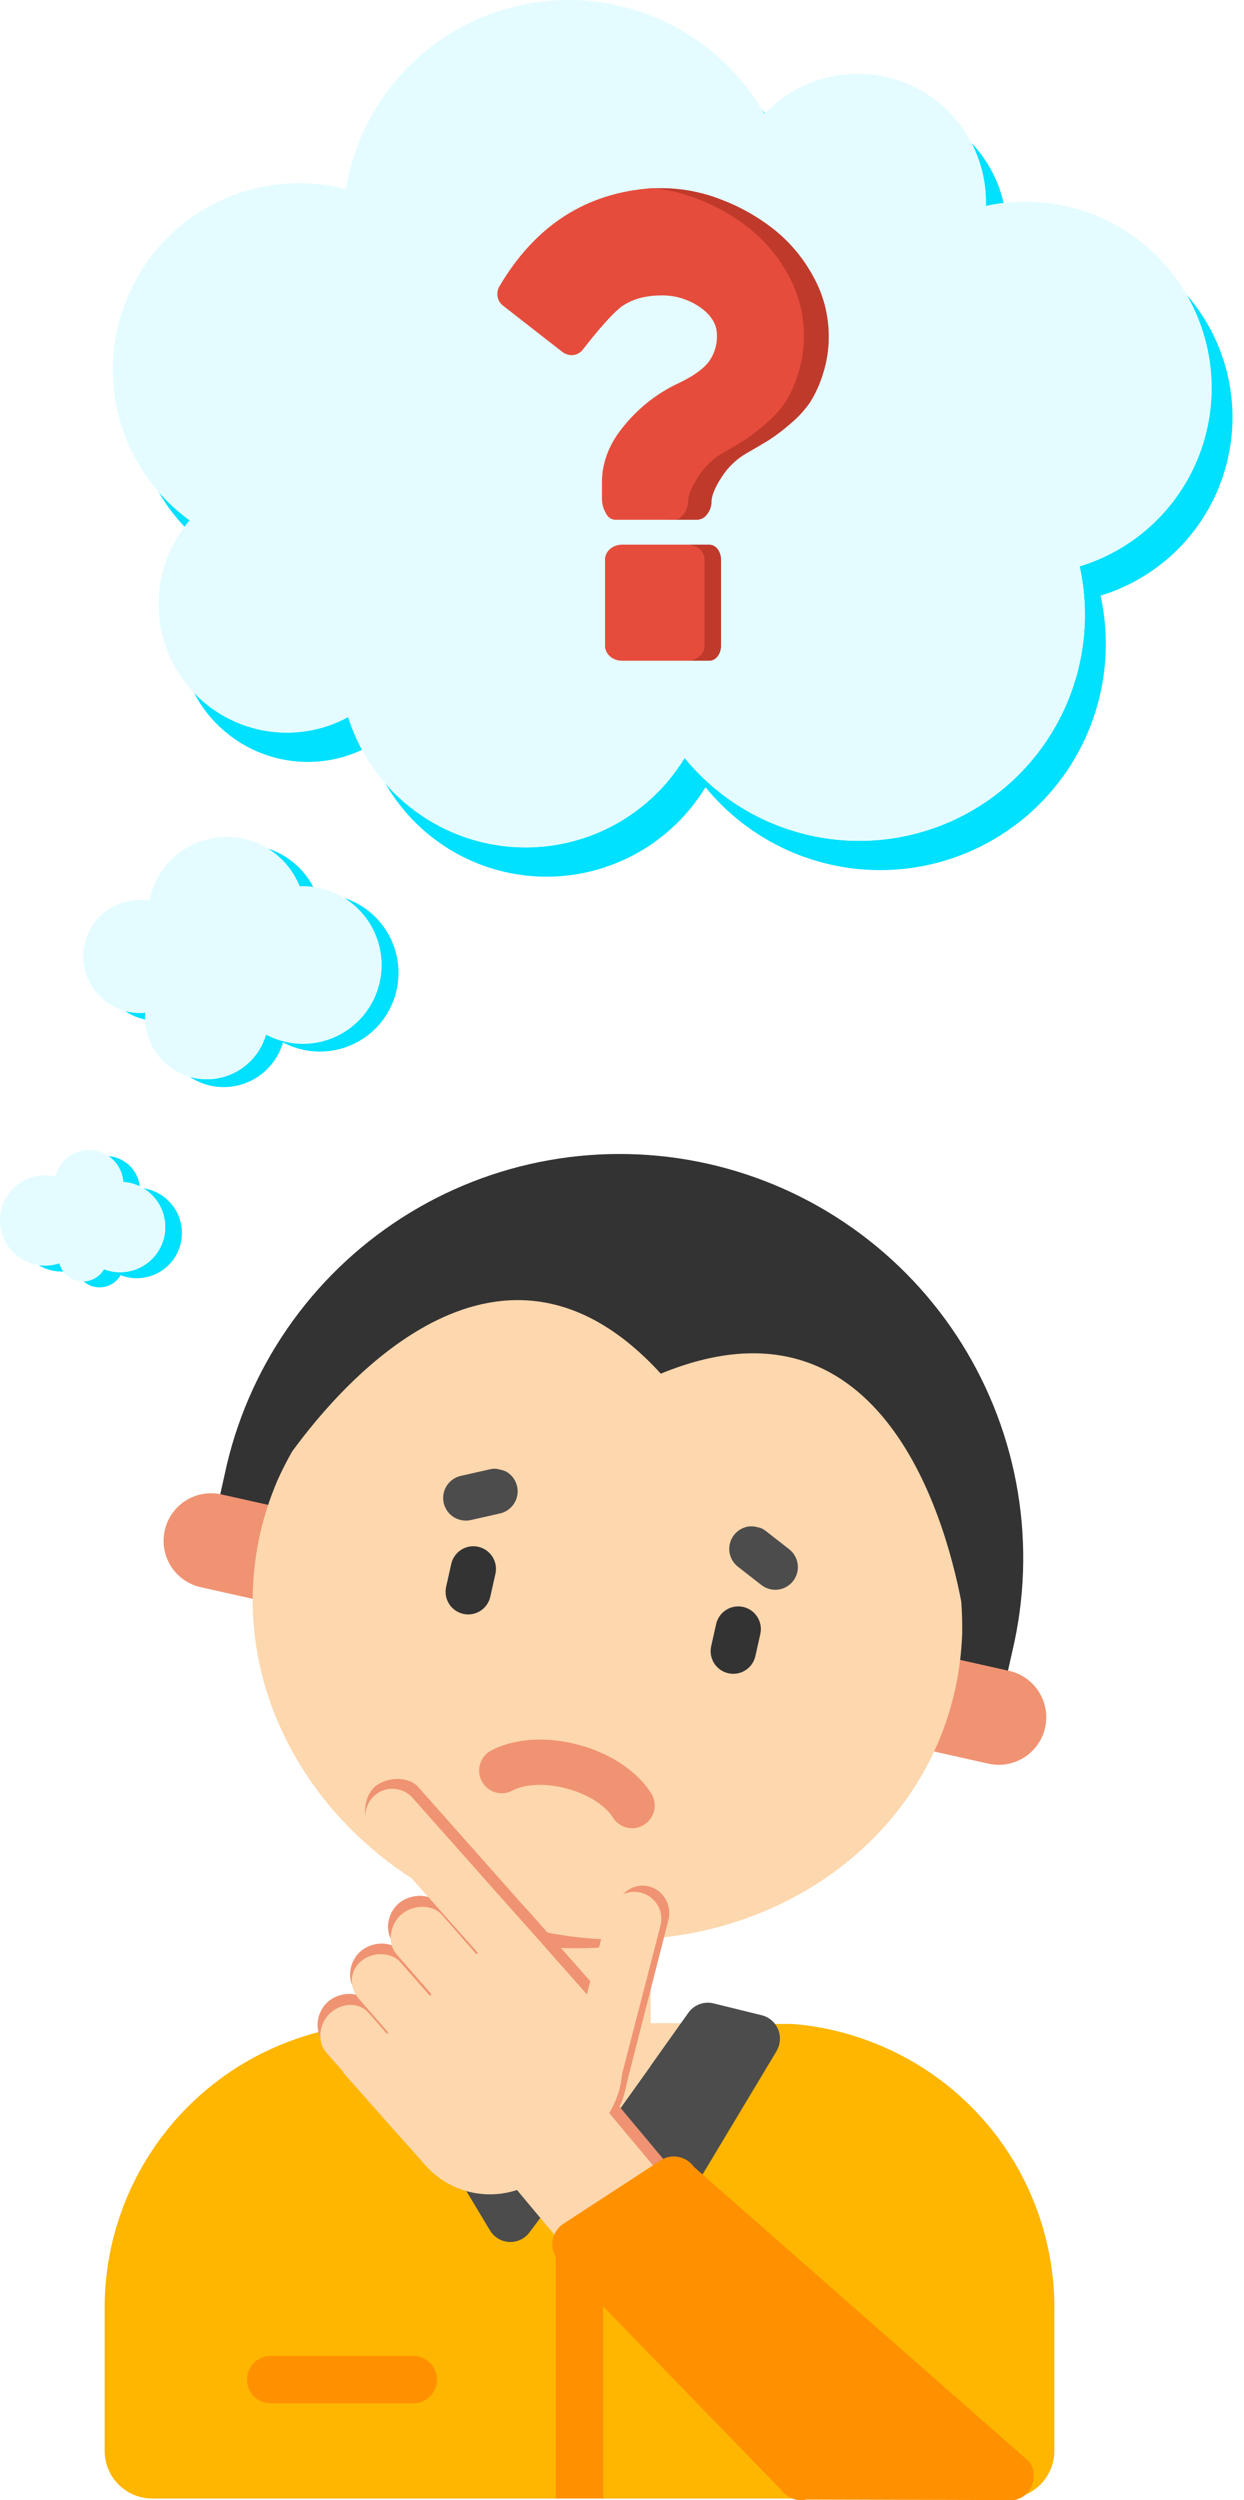 <svg width="224" height="450" viewBox="0 0 224 450" fill="none" xmlns="http://www.w3.org/2000/svg">
<path d="M189.849 415.474V441.155C189.841 443.422 188.937 445.594 187.335 447.197C185.732 448.799 183.561 449.702 181.295 449.709H27.386C25.118 449.7 22.946 448.792 21.345 447.184C19.745 445.576 18.846 443.4 18.846 441.13V415.45C18.846 413.998 18.886 412.585 19.014 411.173C19.831 401.317 23.482 391.908 29.526 384.083C35.569 376.257 43.748 370.348 53.073 367.071C57.236 365.577 61.578 364.642 65.986 364.29H142.743C147.151 364.643 151.493 365.578 155.656 367.071C164.977 370.353 173.149 376.263 179.188 384.088C185.226 391.914 188.872 401.32 189.686 411.173C189.814 412.585 189.859 413.998 189.859 415.45L189.849 415.474Z" fill="#FFB600"/>
<path d="M78.687 364.147L104.355 389.828L130.023 364.147H78.687Z" fill="#FDD7AD"/>
<path d="M180.81 303.631C181.014 302.902 182.149 297.827 182.304 297.133C184.514 287.769 184.844 278.06 183.277 268.568C181.709 259.075 178.274 249.988 173.171 241.833C168.068 233.678 161.398 226.618 153.548 221.06C145.698 215.503 136.824 211.559 127.44 209.458C118.056 207.356 108.348 207.139 98.879 208.818C89.411 210.497 80.369 214.04 72.278 219.24C64.188 224.44 57.209 231.195 51.746 239.113C46.283 247.031 42.445 255.955 40.455 265.368C40.299 266.062 39.161 271.151 39.042 271.884L180.81 303.631Z" fill="#333333"/>
<path d="M172.871 298.761L181.508 300.695C182.626 300.917 183.689 301.361 184.634 302.001C185.579 302.64 186.386 303.463 187.009 304.419C187.631 305.375 188.056 306.447 188.259 307.57C188.461 308.693 188.437 309.845 188.188 310.959C187.939 312.072 187.47 313.125 186.808 314.055C186.146 314.984 185.305 315.772 184.335 316.372C183.364 316.971 182.284 317.371 181.157 317.546C180.029 317.722 178.879 317.67 177.772 317.394L35.941 285.633C33.774 285.093 31.904 283.726 30.731 281.825C29.558 279.924 29.174 277.639 29.662 275.459C30.15 273.279 31.47 271.376 33.342 270.156C35.213 268.937 37.487 268.498 39.677 268.934L172.871 298.761Z" fill="#F09372"/>
<path d="M117.164 341.602V371.841L104.33 389.808L91.496 371.841V341.602H117.164Z" fill="#FDD7AD"/>
<path d="M117.061 340.746V349.463C112.75 350.263 108.374 350.663 103.99 350.658C99.602 350.677 95.716 350.268 91.407 349.438V340.746L117.061 340.746Z" fill="#F09372"/>
<path d="M108.615 393.828V449.694H100.065V393.828C100.139 392.744 100.622 391.728 101.415 390.987C102.209 390.245 103.254 389.832 104.34 389.832C105.426 389.832 106.472 390.245 107.265 390.987C108.059 391.728 108.541 392.744 108.615 393.828Z" fill="#FF9100"/>
<path d="M74.412 432.582H48.744C47.611 432.582 46.523 432.131 45.722 431.329C44.92 430.527 44.47 429.439 44.47 428.305C44.47 427.17 44.92 426.083 45.722 425.281C46.523 424.478 47.611 424.028 48.744 424.028H74.412C75.546 424.028 76.633 424.478 77.435 425.281C78.237 426.083 78.687 427.17 78.687 428.305C78.687 429.439 78.237 430.527 77.435 431.329C76.633 432.131 75.546 432.582 74.412 432.582Z" fill="#FF9100"/>
<path d="M171.96 304.21C171.513 306.189 170.959 308.143 170.302 310.063C160.593 338.178 128.96 354.678 96.576 347.426C64.191 340.174 42.606 311.757 45.817 282.187C46.037 280.169 46.367 278.165 46.806 276.183C47.558 272.868 48.606 269.627 49.938 266.5C50.725 264.748 51.585 263.053 52.531 261.377L52.54 261.338C62.257 247.998 90.52 216.057 118.987 247.245C158.022 231.188 169.983 272.122 173.104 288.337L173.095 288.375C173.232 290.294 173.288 292.194 173.253 294.114C173.127 297.512 172.695 300.891 171.96 304.21Z" fill="#FDD7AD"/>
<path d="M104.34 389.808L95.322 401.829C94.899 402.389 94.344 402.837 93.708 403.133C93.071 403.429 92.371 403.564 91.67 403.526C90.969 403.488 90.288 403.278 89.687 402.915C89.086 402.552 88.584 402.047 88.224 401.443L68.815 369.105C68.477 368.528 68.277 367.88 68.232 367.212C68.186 366.544 68.296 365.875 68.553 365.257C68.81 364.639 69.207 364.089 69.712 363.65C70.218 363.212 70.818 362.897 71.465 362.729L80.143 360.596C80.974 360.384 81.85 360.425 82.657 360.714C83.465 361.004 84.167 361.529 84.674 362.221L91.516 371.802V371.841L104.34 389.808Z" fill="#4C4C4C"/>
<path d="M139.871 369.105L120.462 401.443C120.102 402.047 119.599 402.552 118.998 402.915C118.397 403.278 117.716 403.488 117.015 403.526C116.314 403.564 115.614 403.429 114.978 403.133C114.341 402.837 113.787 402.389 113.363 401.829L104.34 389.808L117.174 371.841V371.802L123.986 362.221C124.493 361.529 125.196 361.004 126.003 360.714C126.811 360.425 127.686 360.384 128.517 360.596L137.2 362.729C137.847 362.898 138.447 363.213 138.951 363.652C139.456 364.091 139.852 364.641 140.109 365.258C140.366 365.876 140.476 366.545 140.431 367.212C140.387 367.879 140.188 368.527 139.851 369.105H139.871Z" fill="#4C4C4C"/>
<path d="M83.416 290.48C82.894 290.363 82.4 290.144 81.962 289.836C81.525 289.528 81.152 289.136 80.865 288.684C80.579 288.232 80.385 287.727 80.293 287.2C80.202 286.672 80.215 286.132 80.333 285.609L81.222 281.633C81.323 281.095 81.531 280.583 81.835 280.126C82.138 279.67 82.529 279.28 82.986 278.979C83.444 278.678 83.957 278.471 84.495 278.373C85.033 278.274 85.586 278.285 86.12 278.404C86.654 278.524 87.159 278.75 87.604 279.069C88.049 279.388 88.425 279.793 88.71 280.261C88.995 280.728 89.183 281.248 89.263 281.79C89.343 282.332 89.313 282.884 89.175 283.414L88.286 287.39C88.169 287.913 87.951 288.408 87.643 288.847C87.335 289.285 86.944 289.659 86.492 289.946C86.039 290.233 85.535 290.428 85.007 290.519C84.48 290.611 83.939 290.598 83.416 290.48Z" fill="#333333"/>
<path d="M131.148 301.169C130.625 301.052 130.13 300.834 129.692 300.526C129.254 300.218 128.88 299.826 128.593 299.374C128.307 298.921 128.112 298.417 128.02 297.889C127.928 297.361 127.942 296.82 128.059 296.297L128.949 292.321C129.185 291.265 129.831 290.346 130.744 289.767C131.657 289.188 132.763 288.995 133.818 289.231C134.874 289.467 135.792 290.113 136.371 291.027C136.95 291.941 137.143 293.047 136.907 294.103L136.017 298.079C135.9 298.602 135.681 299.096 135.373 299.534C135.065 299.973 134.674 300.346 134.222 300.633C133.77 300.92 133.266 301.115 132.738 301.207C132.211 301.299 131.67 301.286 131.148 301.169Z" fill="#333333"/>
<path d="M104.177 314.044C110.085 315.627 115.024 318.997 117.394 323.027C117.9 323.957 118.025 325.048 117.742 326.068C117.459 327.089 116.79 327.959 115.877 328.495C114.964 329.032 113.879 329.192 112.85 328.942C111.821 328.692 110.93 328.051 110.365 327.155C109.4 325.511 106.649 323.153 102.057 321.922C97.466 320.691 93.914 321.36 92.247 322.298C91.31 322.791 90.218 322.9 89.203 322.602C88.187 322.304 87.327 321.622 86.804 320.701C86.281 319.78 86.137 318.692 86.402 317.667C86.667 316.641 87.32 315.759 88.223 315.207C92.312 312.898 98.265 312.459 104.177 314.044Z" fill="#F09372"/>
<path d="M93.107 267.513C93.058 267.303 92.993 267.097 92.911 266.897C92.561 266.02 91.917 265.293 91.09 264.839L91.022 264.824C90.951 264.783 90.872 264.75 90.799 264.714L90.674 264.686L90.469 264.609C90.416 264.597 90.367 264.587 90.314 264.575L90.117 264.53L89.746 264.447L89.549 264.403L89.38 264.365L89.159 264.357L88.998 264.356L88.741 264.374L88.612 264.386C88.48 264.401 88.35 264.424 88.222 264.455L82.995 265.638C82.849 265.67 82.705 265.71 82.563 265.759C81.572 266.095 80.748 266.8 80.263 267.727C79.777 268.655 79.667 269.734 79.955 270.74C80.243 271.747 80.908 272.604 81.811 273.133C82.713 273.662 83.785 273.824 84.804 273.584L90.025 272.405C90.549 272.287 91.044 272.067 91.483 271.757C91.922 271.448 92.295 271.054 92.582 270.6C92.868 270.145 93.062 269.638 93.152 269.109C93.242 268.579 93.227 268.037 93.107 267.513Z" fill="#4C4C4C"/>
<path d="M142.74 279.468C142.648 279.361 142.555 279.254 142.451 279.155C142.347 279.056 142.237 278.955 142.121 278.863L137.897 275.564C137.794 275.485 137.685 275.405 137.574 275.335L137.463 275.269L137.238 275.143L137.09 275.08C137.025 275.045 136.957 275.014 136.888 274.989L136.719 274.951L136.527 274.908L136.344 274.867C136.281 274.853 136.223 274.84 136.165 274.827L135.968 274.783L135.814 274.748L135.589 274.734L135.464 274.731L135.211 274.73L135.148 274.716C134.324 274.764 133.533 275.062 132.882 275.57C132.23 276.079 131.749 276.773 131.501 277.561C131.253 278.35 131.251 279.195 131.495 279.985C131.738 280.774 132.216 281.471 132.865 281.983L137.09 285.277C137.563 285.65 138.113 285.911 138.699 286.043C139.529 286.228 140.395 286.15 141.177 285.819C141.96 285.488 142.619 284.921 143.064 284.196C143.509 283.472 143.716 282.627 143.657 281.779C143.598 280.931 143.276 280.122 142.735 279.466L142.74 279.468Z" fill="#4C4C4C"/>
<path d="M107.491 374.329L137.197 409.824L120.62 423.712L90.914 388.216L107.491 374.329Z" fill="#F09372"/>
<path d="M83.874 364.609L70.967 349.829C69.165 347.821 69.692 344.473 71.7 342.67C73.707 340.868 77.261 340.64 79.063 342.649L92.019 357.422L83.874 364.609Z" fill="#F09372"/>
<path d="M77.044 373.203L64.137 358.423C62.335 356.415 62.863 353.067 64.87 351.264C66.877 349.462 70.431 349.235 72.233 351.243L85.189 366.016L77.044 373.203Z" fill="#F09372"/>
<path d="M71.187 382.258L58.28 367.479C56.478 365.47 57.005 362.122 59.013 360.32C61.02 358.517 64.574 358.29 66.376 360.298L79.332 375.072L71.187 382.258Z" fill="#F09372"/>
<path d="M92.395 358.031L66.893 329.302C65.092 327.294 65.46 323.425 67.467 321.622C69.475 319.82 73.481 319.614 75.283 321.622L100.784 350.351L92.395 358.031Z" fill="#F09372"/>
<path d="M103.414 372.315L110.923 343.241C111.634 340.542 114.283 338.849 116.908 339.544C119.485 340.227 121.055 342.952 120.333 345.702L112.88 374.823L103.414 372.315Z" fill="#F09372"/>
<path d="M94.873 343.655L109.918 360.719C115.111 365.57 113.383 376.682 110.915 380.386L99.562 389.029C93.131 394.739 83.841 394.774 78.135 388.34L63.346 371.674L94.873 343.655Z" fill="#F09372"/>
<path d="M106.72 376.765L136.427 412.261L119.849 426.148L90.143 390.653L106.72 376.765Z" fill="#FDD7AD"/>
<path d="M145.211 449.89L182.627 449.989C185.046 449.495 186.428 447.421 186.083 444.754C186.012 444.211 185.688 443.569 185.342 443.075L124.973 390.034C123.641 388.157 121.074 387.564 119.1 388.75L101.675 400.108C99.552 401.343 98.812 404.059 100.046 406.183C100.145 406.331 100.194 406.43 100.293 406.578L140.67 448.162C141.707 449.594 143.484 450.285 145.211 449.89Z" fill="#FF9100"/>
<path d="M84.368 366.584L71.46 351.804C69.659 349.796 70.186 346.448 72.193 344.646C74.201 342.843 77.754 342.616 79.556 344.624L92.513 359.398L84.368 366.584Z" fill="#FDD7AD"/>
<path d="M77.551 374.576L64.643 359.796C62.842 357.787 62.896 354.895 64.903 353.092C66.911 351.29 70.335 351.21 72.137 353.218L85.094 367.992L77.551 374.576Z" fill="#FDD7AD"/>
<path d="M71.681 384.234L58.773 369.454C56.971 367.445 57.499 364.098 59.506 362.295C61.514 360.493 64.556 360.265 66.357 362.274L79.314 377.047L71.681 384.234Z" fill="#FDD7AD"/>
<path d="M92.518 358.793L67.016 330.064C65.215 328.056 65.417 324.992 67.424 323.19C69.432 321.387 72.494 321.589 74.296 323.598L99.797 352.327L92.518 358.793Z" fill="#FDD7AD"/>
<path d="M102.322 371.924L109.515 344.145C110.196 341.566 112.821 339.971 115.447 340.664C118.025 341.345 119.619 343.972 118.926 346.599L111.733 374.378L102.322 371.924Z" fill="#FDD7AD"/>
<path d="M93.334 345.044L108.123 361.71C113.83 368.144 113.255 377.978 106.824 383.688L98.563 391.027C92.132 396.737 82.303 396.162 76.596 389.728L61.807 373.062L93.334 345.044Z" fill="#FDD7AD"/>
<g clip-path="url(#clip0)">
<path fill-rule="evenodd" clip-rule="evenodd" d="M137.197 19.729C137.387 19.954 137.574 20.182 137.759 20.411C137.725 20.446 137.692 20.482 137.658 20.517C137.507 20.253 137.354 19.99 137.197 19.729ZM174.92 25.717C175.781 26.622 176.572 27.6 177.282 28.643C178.919 31.047 180.079 33.725 180.718 36.533C179.647 36.66 178.579 36.84 177.516 37.072C177.532 36.823 177.532 36.577 177.532 36.328C177.52 32.62 176.619 28.983 174.92 25.717ZM213.67 53.058C215.163 55.645 216.317 58.441 217.082 61.382C219.265 69.766 218.124 78.671 213.897 86.231C209.67 93.791 202.686 99.421 194.407 101.941C196.363 110.872 195.258 120.202 191.27 128.427C187.281 136.652 180.642 143.292 172.423 147.277C164.204 151.261 154.885 152.357 145.968 150.387C137.05 148.418 129.056 143.499 123.273 136.423C119.925 141.928 115.065 146.352 109.273 149.165C103.481 151.977 97.002 153.06 90.612 152.283C84.221 151.507 78.189 148.903 73.237 144.785C71.855 143.634 70.572 142.38 69.4 141.034C71.372 144.45 73.94 147.508 77 150.053C81.952 154.172 87.984 156.775 94.374 157.552C100.765 158.329 107.243 157.246 113.035 154.433C118.827 151.621 123.688 147.197 127.035 141.692C132.818 148.768 140.813 153.687 149.73 155.656C158.647 157.625 167.967 156.529 176.186 152.545C184.405 148.561 191.044 141.921 195.032 133.696C199.021 125.471 200.126 116.14 198.17 107.209C206.449 104.69 213.433 99.06 217.66 91.5C221.887 83.939 223.028 75.034 220.845 66.65C219.525 61.58 217.051 56.938 213.67 53.058ZM65.189 134.965C60.743 137.044 55.738 137.656 50.902 136.69C45.603 135.632 40.842 132.747 37.448 128.537C36.479 127.335 35.64 126.048 34.936 124.696C38.205 128.131 42.463 130.488 47.14 131.422C52.439 132.48 57.941 131.644 62.688 129.059C63.335 131.113 64.174 133.089 65.189 134.965ZM33.225 94.808C31.439 92.916 29.876 90.819 28.57 88.556C30.226 90.456 32.097 92.169 34.151 93.659C33.829 94.033 33.52 94.416 33.225 94.808ZM70.671 95.576L70.636 95.526L70.807 95.43C70.761 95.476 70.717 95.526 70.671 95.576Z" fill="#00E0FF"/>
<path d="M20.319 66.643C20.301 61.505 21.462 56.433 23.711 51.815C25.96 47.198 29.238 43.159 33.292 40.01C37.347 36.862 42.069 34.687 47.094 33.654C52.12 32.621 57.316 32.758 62.281 34.053C63.649 25.761 67.548 18.097 73.442 12.114C79.336 6.131 86.936 2.122 95.197 0.639C103.458 -0.845 111.976 0.27 119.579 3.829C127.182 7.389 133.498 13.218 137.658 20.517C140.829 17.158 144.933 14.827 149.44 13.826C153.947 12.825 158.65 13.2 162.942 14.902C167.234 16.604 170.919 19.555 173.519 23.374C176.12 27.194 177.517 31.706 177.532 36.328C177.532 36.577 177.532 36.823 177.516 37.072C185.97 35.223 194.81 36.721 202.186 41.253C209.561 45.784 214.899 52.998 217.082 61.382C219.265 69.766 218.124 78.671 213.897 86.231C209.67 93.791 202.686 99.421 194.407 101.941C196.363 110.872 195.258 120.202 191.27 128.427C187.281 136.652 180.642 143.292 172.423 147.277C164.204 151.261 154.885 152.357 145.968 150.387C137.05 148.418 129.056 143.499 123.273 136.423C119.925 141.928 115.065 146.352 109.273 149.165C103.48 151.977 97.002 153.06 90.612 152.283C84.221 151.507 78.189 148.903 73.237 144.785C68.286 140.666 64.623 135.207 62.688 129.059C57.941 131.644 52.439 132.48 47.139 131.422C41.84 130.364 37.079 127.478 33.685 123.268C30.291 119.058 28.479 113.789 28.564 108.379C28.649 102.969 30.626 97.76 34.151 93.659C29.884 90.564 26.407 86.504 24.003 81.81C21.6 77.115 20.337 71.918 20.319 66.643ZM70.636 95.526L70.671 95.576C70.717 95.526 70.761 95.476 70.807 95.43L70.636 95.526Z" fill="#E4FCFF"/>
<path fill-rule="evenodd" clip-rule="evenodd" d="M67.609 179.154C68.623 176.721 68.94 174.052 68.522 171.448C67.972 168.02 66.185 164.914 63.5 162.718C63.004 162.313 62.485 161.944 61.945 161.612C63.611 162.15 65.177 162.997 66.555 164.124C69.24 166.32 71.027 169.427 71.577 172.855C71.995 175.459 71.678 178.127 70.664 180.561C69.649 182.994 67.977 185.096 65.835 186.63C63.692 188.163 61.165 189.068 58.537 189.242C55.909 189.416 53.285 188.852 50.959 187.614C50.263 190.044 48.76 192.163 46.699 193.623C44.638 195.083 42.142 195.796 39.622 195.644C37.669 195.527 35.792 194.895 34.175 193.828C34.95 194.05 35.752 194.189 36.567 194.238C39.087 194.389 41.583 193.676 43.644 192.216C45.705 190.757 47.208 188.637 47.904 186.207C50.23 187.445 52.854 188.009 55.482 187.835C58.11 187.662 60.637 186.757 62.779 185.223C64.922 183.69 66.594 181.588 67.609 179.154ZM26.137 183.508C25.735 183.424 25.337 183.315 24.946 183.181C24.081 182.886 23.262 182.476 22.51 181.964C23.698 182.287 24.936 182.391 26.165 182.27C26.133 182.682 26.124 183.096 26.137 183.508ZM48.211 152.722C49.264 153.062 50.279 153.526 51.234 154.109C53.438 155.454 55.225 157.371 56.413 159.645C55.603 159.537 54.78 159.499 53.953 159.534C52.82 156.704 50.807 154.315 48.211 152.722Z" fill="#00E0FF"/>
<path d="M68.522 171.448C68.94 174.052 68.623 176.721 67.609 179.154C66.594 181.588 64.922 183.69 62.779 185.223C60.637 186.757 58.11 187.662 55.482 187.835C52.854 188.009 50.23 187.445 47.904 186.207C47.208 188.637 45.705 190.757 43.644 192.216C41.583 193.676 39.087 194.389 36.567 194.238C34.047 194.086 31.654 193.079 29.782 191.383C27.91 189.686 26.672 187.402 26.27 184.906C26.132 184.035 26.096 183.15 26.165 182.27C24.721 182.412 23.264 182.243 21.891 181.775C20.519 181.306 19.262 180.549 18.205 179.554C17.149 178.559 16.318 177.349 15.767 176.005C15.216 174.662 14.959 173.216 15.013 171.764C15.067 170.313 15.43 168.89 16.078 167.591C16.727 166.292 17.645 165.147 18.772 164.233C19.899 163.319 21.209 162.657 22.613 162.291C24.016 161.926 25.482 161.866 26.911 162.114C27.492 159.108 29.029 156.372 31.293 154.313C33.556 152.255 36.424 150.986 39.468 150.695C42.512 150.405 45.568 151.109 48.179 152.702C50.79 154.295 52.816 156.692 53.953 159.534C57.417 159.389 60.814 160.522 63.5 162.718C66.185 164.914 67.972 168.02 68.522 171.448Z" fill="#E4FCFF"/>
<path fill-rule="evenodd" clip-rule="evenodd" d="M19.544 208.08C19.645 208.088 19.746 208.099 19.846 208.113C21.258 208.301 22.561 208.972 23.536 210.011C24.445 210.98 25.017 212.214 25.171 213.53C24.89 213.394 24.602 213.274 24.307 213.171C23.627 212.934 22.918 212.789 22.2 212.742C22.1 211.319 21.513 209.975 20.538 208.936C20.236 208.614 19.902 208.327 19.544 208.08ZM25.824 213.884C26.255 214.143 26.662 214.443 27.039 214.78C27.836 215.491 28.484 216.352 28.948 217.314C29.413 218.276 29.683 219.32 29.744 220.386C29.805 221.452 29.656 222.521 29.305 223.529C28.954 224.538 28.408 225.468 27.698 226.265C26.988 227.062 26.129 227.712 25.168 228.177C24.207 228.642 23.165 228.912 22.1 228.974C21.035 229.035 19.968 228.886 18.961 228.534C18.91 228.517 18.863 228.497 18.816 228.477C18.785 228.463 18.754 228.45 18.721 228.438C18.29 229.191 17.644 229.799 16.866 230.184C16.299 230.465 15.68 230.617 15.053 230.635C15.701 231.2 16.5 231.562 17.352 231.675C18.212 231.789 19.086 231.644 19.864 231.259C20.642 230.874 21.288 230.267 21.72 229.513C21.752 229.526 21.783 229.539 21.814 229.552C21.861 229.573 21.909 229.593 21.959 229.61C22.966 229.961 24.033 230.11 25.098 230.049C26.163 229.988 27.206 229.717 28.166 229.252C29.127 228.788 29.987 228.138 30.696 227.341C31.406 226.543 31.952 225.614 32.303 224.605C32.654 223.596 32.804 222.528 32.742 221.462C32.681 220.395 32.411 219.351 31.947 218.389C31.483 217.427 30.834 216.567 30.037 215.856C29.241 215.145 28.313 214.598 27.305 214.247C26.824 214.079 26.328 213.957 25.824 213.884ZM11.413 228.863C10.684 228.889 9.951 228.817 9.235 228.645C8.423 228.451 7.65 228.133 6.941 227.706C8.199 227.892 9.486 227.779 10.699 227.373C10.841 227.913 11.084 228.419 11.413 228.863Z" fill="#00E0FF"/>
<path d="M0.457 216.981C1.122 215.081 2.467 213.495 4.232 212.53C5.997 211.566 8.056 211.291 10.012 211.758C10.058 211.547 10.118 211.34 10.189 211.136C10.658 209.789 11.577 208.646 12.79 207.9C14.003 207.153 15.437 206.848 16.848 207.037C18.259 207.226 19.563 207.896 20.538 208.936C21.513 209.975 22.1 211.319 22.2 212.742C22.918 212.789 23.627 212.934 24.307 213.171C25.314 213.523 26.243 214.069 27.039 214.78C27.836 215.491 28.484 216.352 28.948 217.314C29.413 218.276 29.683 219.32 29.744 220.386C29.805 221.452 29.656 222.521 29.305 223.529C28.954 224.538 28.408 225.468 27.698 226.265C26.988 227.063 26.129 227.712 25.168 228.177C24.207 228.642 23.165 228.912 22.1 228.974C21.035 229.035 19.968 228.886 18.961 228.534C18.877 228.506 18.802 228.469 18.721 228.438C18.29 229.191 17.644 229.799 16.866 230.184C16.088 230.569 15.214 230.713 14.354 230.599C13.493 230.485 12.687 230.118 12.036 229.543C11.385 228.969 10.92 228.213 10.699 227.373C9.259 227.855 7.713 227.924 6.237 227.57C4.76 227.216 3.412 226.454 2.347 225.372C1.281 224.289 0.54 222.929 0.208 221.445C-0.124 219.962 -0.033 218.415 0.469 216.981H0.457Z" fill="#E4FCFF"/>
<path d="M127.784 98.031H123.866C124.398 98.054 124.903 98.336 125.279 98.822C125.655 99.307 125.874 99.959 125.892 100.645V116.307C125.877 116.994 125.659 117.648 125.282 118.134C124.905 118.62 124.398 118.902 123.866 118.921H127.807C128.34 118.902 128.847 118.62 129.223 118.134C129.6 117.648 129.819 116.994 129.833 116.307V100.645C129.816 99.959 129.597 99.307 129.22 98.822C128.844 98.336 128.339 98.054 127.807 98.031H127.784Z" fill="#C03A2B"/>
<path d="M126.849 116.307V100.645C126.824 99.959 126.503 99.307 125.952 98.822C125.401 98.336 124.661 98.054 123.883 98.031H111.914C111.134 98.05 110.391 98.332 109.84 98.818C109.288 99.304 108.968 99.958 108.947 100.645V116.307C108.964 116.995 109.282 117.651 109.835 118.138C110.388 118.625 111.132 118.906 111.914 118.921H123.883C124.663 118.902 125.405 118.62 125.957 118.134C126.508 117.648 126.828 116.994 126.849 116.307Z" fill="#E64C3C"/>
<path d="M146.522 49.918C144.778 46.641 142.4 43.752 139.529 41.421C136.617 39.099 133.365 37.247 129.891 35.931C126.504 34.59 122.901 33.891 119.263 33.87C118.288 33.87 117.343 33.87 116.406 33.97C119.265 34.222 122.074 34.882 124.749 35.931C128.225 37.259 131.477 39.124 134.386 41.459C137.258 43.79 139.636 46.68 141.38 49.956C143.153 53.187 144.083 56.82 144.084 60.514C144.105 62.797 143.76 65.069 143.064 67.242C142.522 69.033 141.754 70.747 140.778 72.34C139.756 73.825 138.533 75.158 137.144 76.3C135.943 77.355 134.67 78.324 133.335 79.199C132.37 79.799 131.029 80.588 129.312 81.567C127.477 82.617 125.923 84.103 124.787 85.896C123.578 87.757 122.974 89.246 122.974 90.364C122.967 91.15 122.699 91.911 122.212 92.524C122.008 92.834 121.733 93.089 121.411 93.269C121.089 93.448 120.728 93.546 120.36 93.555H125.503C125.871 93.546 126.231 93.448 126.554 93.269C126.876 93.089 127.151 92.834 127.354 92.524C127.841 91.911 128.11 91.15 128.116 90.364C128.116 89.251 128.72 87.762 129.929 85.896C131.066 84.103 132.619 82.617 134.455 81.567C136.171 80.588 137.512 79.799 138.477 79.199C139.813 78.324 141.086 77.355 142.286 76.3C143.676 75.158 144.899 73.825 145.92 72.34C146.897 70.747 147.665 69.033 148.206 67.242C148.903 65.069 149.247 62.797 149.227 60.514C149.232 56.807 148.301 53.16 146.522 49.918Z" fill="#C03A2B"/>
<path d="M142.129 49.863C140.405 46.577 138.052 43.68 135.212 41.342C132.333 39.014 129.117 37.156 125.681 35.836C123.036 34.785 120.258 34.123 117.431 33.87C105.586 34.667 96.427 40.543 89.952 51.498C89.61 52.055 89.481 52.723 89.591 53.372C89.705 54.041 90.07 54.638 90.608 55.037L100.169 62.494L101.314 63.389C101.796 63.723 102.36 63.91 102.942 63.928C103.349 63.928 103.751 63.827 104.112 63.635C104.474 63.443 104.786 63.166 105.021 62.825C108.156 58.816 110.484 56.245 112.006 55.114C113.33 54.225 114.826 53.639 116.391 53.395C117.27 53.247 118.16 53.172 119.051 53.171C121.552 53.123 124.006 53.872 126.073 55.315C128.092 56.734 129.087 58.399 129.087 60.258C129.168 62.097 128.586 63.903 127.452 65.332C126.367 66.627 124.538 67.874 121.967 69.072C118.385 70.779 115.202 73.25 112.631 76.32C109.808 79.6 108.394 83.085 108.389 86.777V89.815C108.398 90.698 108.634 91.562 109.075 92.321C109.214 92.664 109.443 92.962 109.737 93.179C110.031 93.397 110.378 93.527 110.74 93.555H121.289C121.652 93.546 122.009 93.448 122.328 93.268C122.647 93.088 122.918 92.832 123.119 92.522C123.601 91.906 123.867 91.143 123.873 90.355C123.873 89.239 124.471 87.746 125.666 85.874C126.79 84.076 128.327 82.585 130.142 81.533C131.84 80.551 133.166 79.759 134.12 79.158C135.441 78.281 136.7 77.309 137.887 76.251C139.261 75.106 140.471 73.769 141.481 72.279C142.447 70.682 143.207 68.964 143.742 67.167C144.431 64.988 144.772 62.71 144.751 60.42C144.761 56.731 143.859 53.099 142.129 49.863Z" fill="#E64C3C"/>
</g>
<defs>
<clipPath id="clip0">
<rect width="222" height="231.82" transform="matrix(-1 0 0 1 222 0)" fill="white"/>
</clipPath>
</defs>
</svg>
